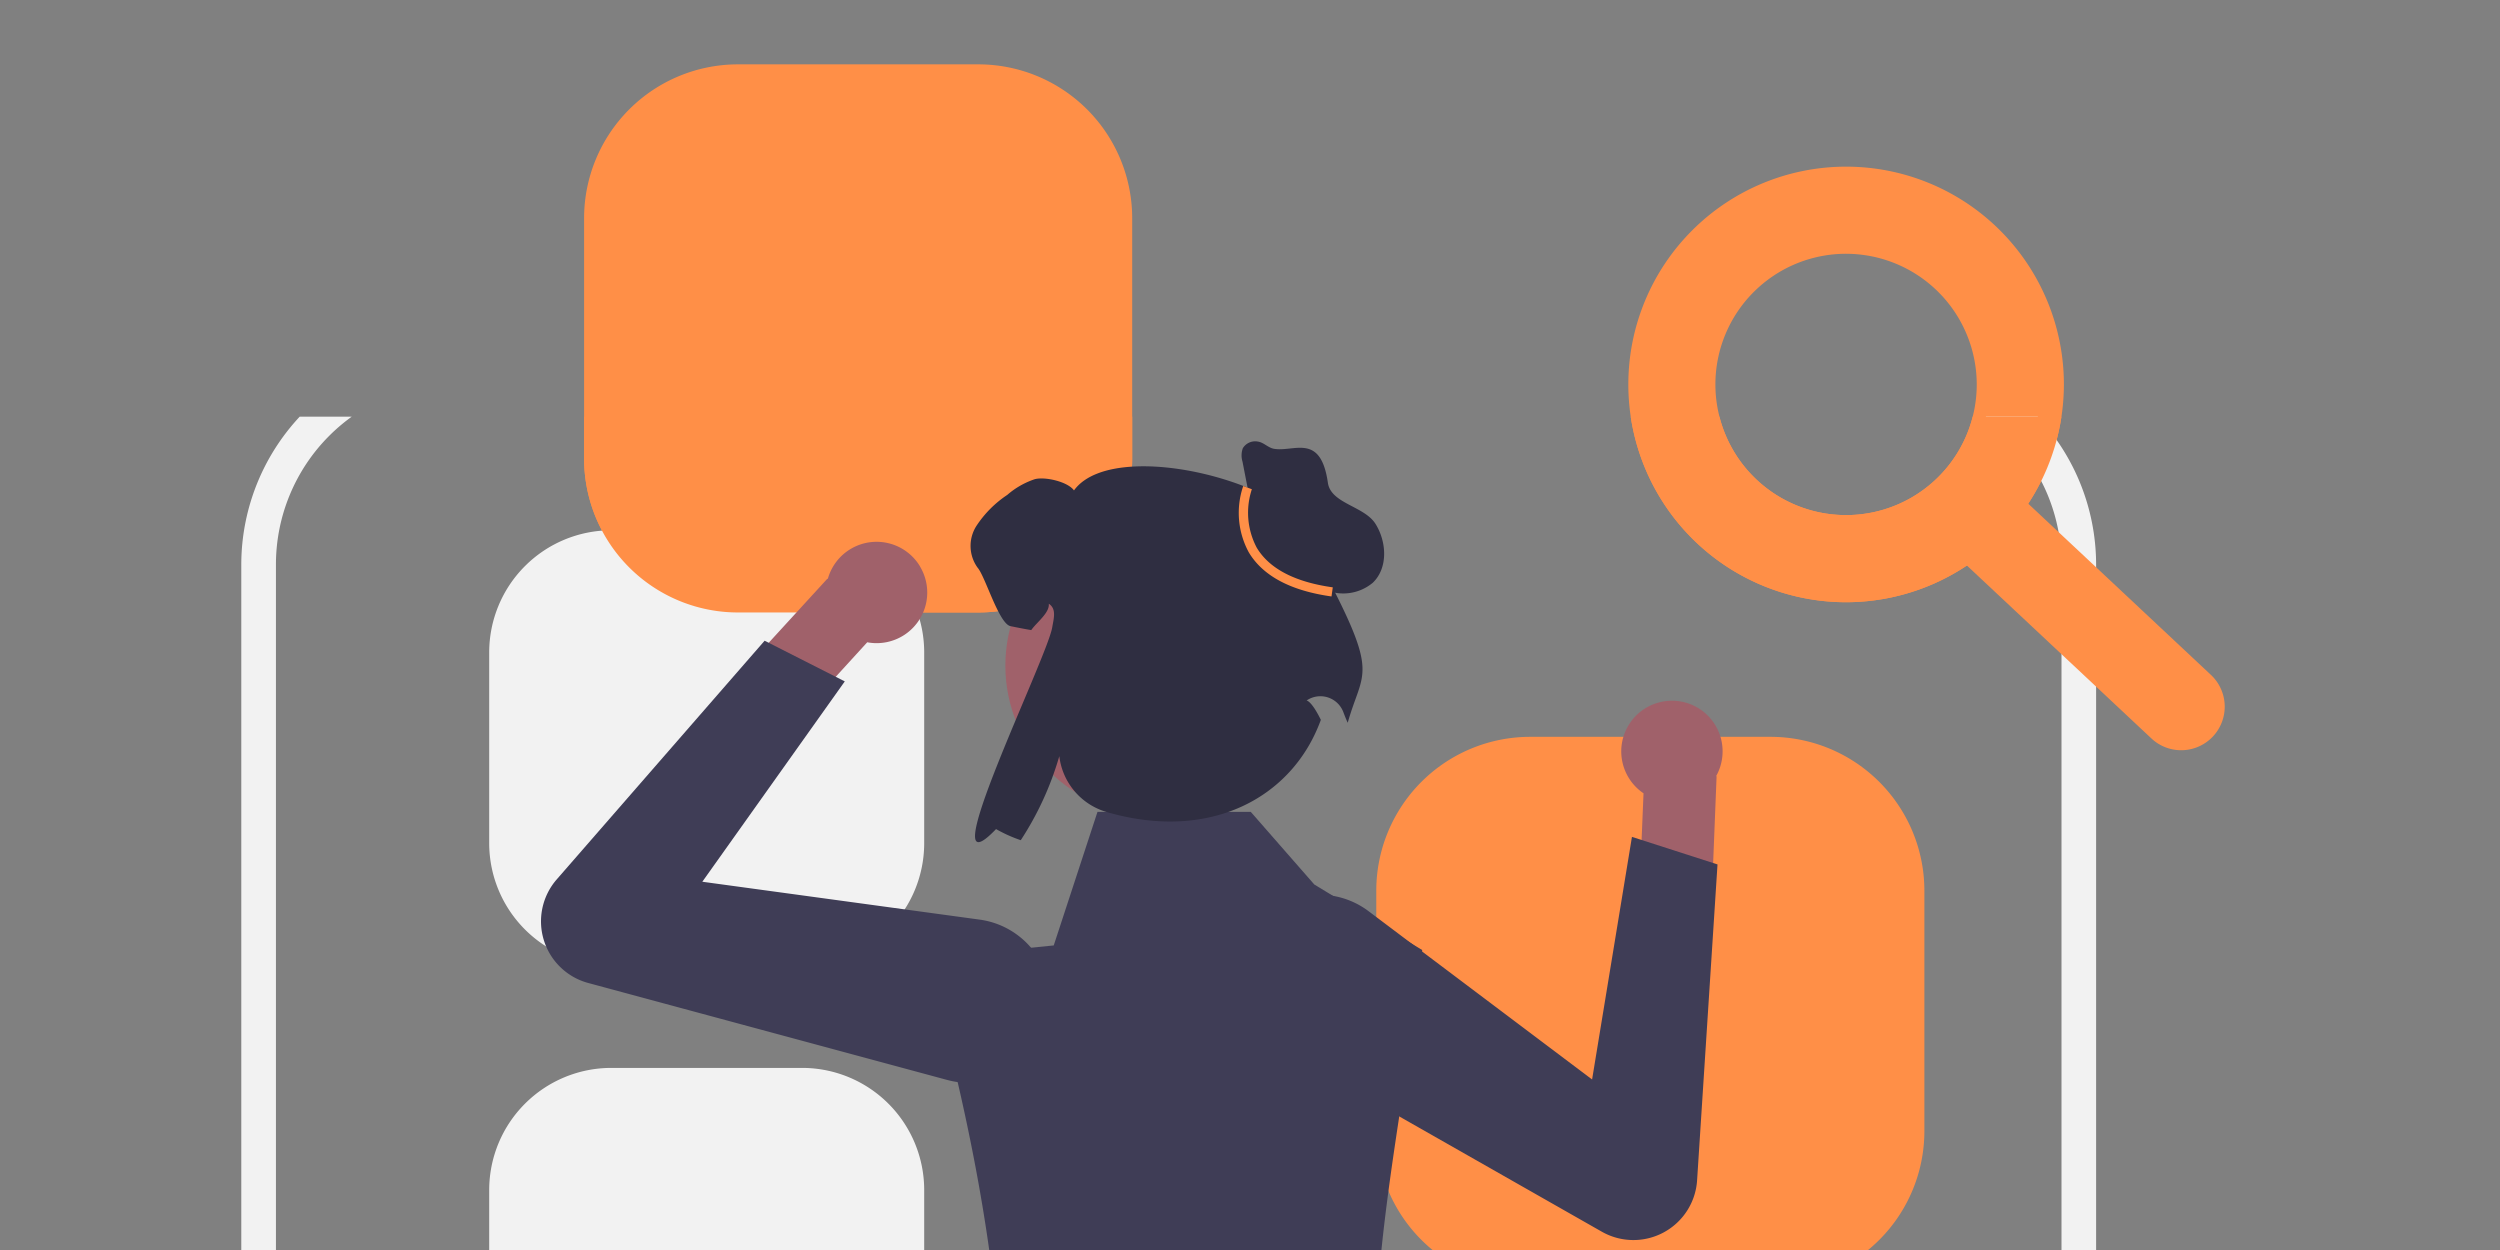 <svg xmlns="http://www.w3.org/2000/svg" xmlns:xlink="http://www.w3.org/1999/xlink" width="240" height="120" viewBox="0 0 240 120"><rect x="0" y="0" width="240" height="120" fill="#808080" stroke="none"/><defs><clipPath id="a"><rect width="240" height="80" rx="20" transform="translate(3017 -21994)" fill="#fff" opacity="0.75"/></clipPath></defs><g transform="translate(-3017 22034)"><rect width="240" height="120" transform="translate(3017 -22034)" fill="#fff" opacity="0"/><path d="M206.684,67.106a14.775,14.775,0,0,0-14.759,14.759v23.1a14.775,14.775,0,0,0,14.759,14.759h23.1a14.775,14.775,0,0,0,14.759-14.759v-23.1a14.775,14.775,0,0,0-14.759-14.759h-23.1Z" transform="translate(2881.148 -22094.928)" fill="#ff8f47"/><path d="M313.46,41.813a20.907,20.907,0,1,1,20.907-20.907A20.931,20.931,0,0,1,313.46,41.813Zm0-33.451A12.544,12.544,0,1,0,326,20.907,12.558,12.558,0,0,0,313.46,8.363Z" transform="translate(2880.767 -22018)" fill="#ff8f47"/><g clip-path="url(#a)"><g transform="translate(2941 -22016)"><path d="M301.363,284.717H164.9a20.826,20.826,0,0,1-20.8-20.8V127.45a20.826,20.826,0,0,1,20.8-20.8H301.363a20.826,20.826,0,0,1,20.8,20.8V263.915a20.826,20.826,0,0,1-20.8,20.8ZM164.9,109.976a17.474,17.474,0,0,0-17.474,17.474V263.915A17.474,17.474,0,0,0,164.9,281.389h95.591a58.349,58.349,0,0,0,58.349-58.349V127.45a17.474,17.474,0,0,0-17.474-17.474H164.9Z" transform="translate(-44.936 -91.258)" fill="#f2f2f2"/><path d="M190.4,132.106a11.726,11.726,0,0,0-11.713,11.713v18.333A11.726,11.726,0,0,0,190.4,173.866h18.333a11.726,11.726,0,0,0,11.713-11.713V143.819a11.726,11.726,0,0,0-11.713-11.713Z" transform="translate(-55.723 -99.198)" fill="#f2f2f2"/><path d="M190.4,207.106a11.726,11.726,0,0,0-11.713,11.713v18.333A11.726,11.726,0,0,0,190.4,248.866h18.333a11.726,11.726,0,0,0,11.713-11.713V218.819a11.726,11.726,0,0,0-11.713-11.713Z" transform="translate(-55.723 -122.587)" fill="#f2f2f2"/><path d="M190.4,282.106a11.726,11.726,0,0,0-11.713,11.713v18.333A11.726,11.726,0,0,0,190.4,323.865h18.333a11.726,11.726,0,0,0,11.713-11.713V293.819a11.726,11.726,0,0,0-11.713-11.713Z" transform="translate(-55.723 -145.976)" fill="#f2f2f2"/><g transform="translate(127.934 -11.821)"><path d="M206.684,67.106a14.775,14.775,0,0,0-14.759,14.759v23.1a14.775,14.775,0,0,0,14.759,14.759h23.1a14.775,14.775,0,0,0,14.759-14.759v-23.1a14.775,14.775,0,0,0-14.759-14.759h-23.1Z" transform="translate(-187.786 -67.106)" fill="#ff8f47"/><path d="M317.2,160.919a14.775,14.775,0,0,0-14.759,14.759v23.1A14.775,14.775,0,0,0,317.2,213.537h23.1a14.775,14.775,0,0,0,14.759-14.759v-23.1A14.775,14.775,0,0,0,340.3,160.919Z" transform="translate(-222.252 -96.362)" fill="#ff8f47"/><g transform="translate(46.854 278.512)"><path d="M272.774,490.4l-4.693-.04L266,471.833l6.926.058Z" transform="translate(-257.742 -471.833)" fill="#a0616a"/><path d="M254,505.048a2.1,2.1,0,0,0,2.08,2.117l9.331.078,1.633-3.311.6,3.328,3.521.032-.889-11.869-1.225-.081-5-.344-1.612-.108-.028,3.358-7.5,5.084a2.1,2.1,0,0,0-.919,1.718Z" transform="translate(-253.998 -479.023)" fill="#2f2e41"/></g><g transform="translate(70.731 278.512)"><path d="M307.472,490.4l-4.693-.04L300.7,471.833l6.926.058Z" transform="translate(-292.44 -471.833)" fill="#a0616a"/><path d="M288.7,505.048a2.1,2.1,0,0,0,2.08,2.117l9.331.078,1.633-3.311.6,3.328,3.521.032-.889-11.869-1.225-.081-5-.344-1.612-.108-.028,3.358-7.5,5.084A2.1,2.1,0,0,0,288.7,505.048Z" transform="translate(-288.696 -479.023)" fill="#2f2e41"/></g><path d="M246.142,281.178l19.023.6,18.022,4s-1.8,2.2,4.205,8.21c0,0,8.01,14.017,2.4,27.633l-2.4,54.465s7.006,38.394,1.653,50.614l-7.075.442L270,376.535l-5.835-54.508-2.8,53.664s10.725,36.834,3.952,51.457l-7.662-.442-13.11-51.014s-5.607-58.87-4.806-70.084,6.408-24.429,6.408-24.429Z" transform="translate(-202.671 -133.865)" fill="#2f2e41"/><g transform="translate(66.834 61.093)"><path d="M340.262,156.042a4.858,4.858,0,0,0-1.509,8.729v.007l-.369,8.935,6.838,3.164.546-13.75h-.048a4.86,4.86,0,0,0-5.458-7.087Z" transform="translate(-299.743 -155.886)" fill="#a0616a"/><path d="M285.335,193.854A7.872,7.872,0,0,1,295.634,182l21.472,16.167,3.826-23.29,8.214,2.644-1.96,30.327a6.128,6.128,0,0,1-9.146,4.931L287.01,195.123a7.986,7.986,0,0,1-1.675-1.269Z" transform="translate(-283.033 -161.808)" fill="#3f3d56"/></g><g transform="translate(0 45.843)"><path d="M230.555,136.1a4.858,4.858,0,0,1-5.074,7.262l0,0-6.029,6.605-7.084-2.567,9.293-10.149.033.035a4.86,4.86,0,0,1,8.865-1.19Z" transform="translate(-194.16 -133.725)" fill="#a0616a"/><path d="M224.91,189.678l-34.466-9.31a6.128,6.128,0,0,1-3.023-9.941l19.96-22.916,7.695,3.905L201.4,170.649l26.631,3.637a7.872,7.872,0,0,1-1.033,15.671,7.987,7.987,0,0,1-2.083-.279Z" transform="translate(-185.911 -138.024)" fill="#3f3d56"/></g><path d="M291.6,254.95l-48.2,2.211c-1.324-2.01-.965-5.033.889-8.818,7-14.291,1.684-41.326-1.892-55.4a6.641,6.641,0,0,1,5.745-8.282l4.544-.454,4.2-12.823H271.6l6.1,6.973,10.358,6.292c-1.885,19.42-9.919,46.843,1.526,60.595,2.5,3.008,3.213,6.26,2.012,9.71Z" transform="translate(-203.461 -99.624)" fill="#3f3d56"/><circle cx="14.33" cy="14.33" r="14.33" transform="translate(44.581 43.393)" fill="#a0616a"/><path d="M279.728,133.142c1.994-7.269-19.736-13.5-23.958-7.648-.587-.832-2.757-1.338-3.753-1.082a7.764,7.764,0,0,0-2.65,1.511,10.466,10.466,0,0,0-2.977,3,3.562,3.562,0,0,0,.133,3.993c.74.853,2.041,5.384,3.154,5.608.776.158,1.43.286,1.991.378.5-.73,1.776-1.647,1.684-2.531.756.5.48,1.381.327,2.28-.507,3-11.937,26.188-5.391,19.354a13.719,13.719,0,0,0,2.374,1.067,29.854,29.854,0,0,0,3.7-8.067l.006.054a6.36,6.36,0,0,0,4.593,5.322c9.826,2.847,17.775-1.33,20.509-8.863-1-2.032-1.437-1.811-1.347-1.872a2.353,2.353,0,0,1,3.5,1.116c.158.415.3.77.427,1.036,1.424-5.1,3.119-4.36-2.329-14.653Z" transform="translate(-204.602 -84.592)" fill="#2f2e41"/><path d="M284.735,126.787l-1-5.132a2.047,2.047,0,0,1,.03-1.294,1.388,1.388,0,0,1,1.451-.636c.559.081.977.591,1.533.69,1.934.342,4.489-1.568,5.182,3.263.289,2.014,3.5,2.227,4.577,3.956s1.205,4.224-.26,5.637a4.42,4.42,0,0,1-4.569.682,9.936,9.936,0,0,1-3.8-2.968,34.265,34.265,0,0,0-3.259-3.619" transform="translate(-216.388 -83.511)" fill="#2f2e41"/><path d="M292.157,136.531c-3.921-.548-6.594-1.974-7.944-4.238a7.954,7.954,0,0,1-.532-6.365l.829.308a7.178,7.178,0,0,0,.468,5.612c1.208,2.018,3.664,3.3,7.3,3.808l-.122.876Z" transform="translate(-216.265 -85.45)" fill="#ff8f47"/></g><path d="M313.46,41.813a20.907,20.907,0,1,1,20.907-20.907A20.931,20.931,0,0,1,313.46,41.813Zm0-33.451A12.544,12.544,0,1,0,326,20.907,12.558,12.558,0,0,0,313.46,8.363Z" transform="translate(-60.233 -2)" fill="#ff8f47"/><path d="M358.89,69.284a4.16,4.16,0,0,1-2.858-1.131L336.409,49.764a4.18,4.18,0,1,1,5.717-6.1l19.622,18.389a4.181,4.181,0,0,1-2.858,7.232Z" transform="translate(-73.497 -15.263)" fill="#ff8f47"/><g transform="translate(0 227.376)"><path d="M498.063,472.11A1.562,1.562,0,0,0,499.2,469.4l-.107-.425.042-.1a4.194,4.194,0,0,1,7.736.029c1.265,3.047,2.876,6.1,3.273,9.322a12.408,12.408,0,0,1-.218,4.267,49.741,49.741,0,0,0,4.525-20.659,48.018,48.018,0,0,0-.3-5.356q-.247-2.187-.685-4.342a50.316,50.316,0,0,0-9.978-21.325,13.391,13.391,0,0,1-5.569-5.778,10.216,10.216,0,0,1-.929-2.791c.271.036,1.022-4.094.818-4.347.378-.573,1.054-.858,1.467-1.418,2.052-2.782,4.88-2.3,6.356,1.484,3.153,1.591,3.184,4.231,1.249,6.769-1.231,1.615-1.4,3.8-2.48,5.529.111.142.227.28.338.422a50.64,50.64,0,0,1,5.286,8.374,21.051,21.051,0,0,1,1.257-9.778c1.2-2.9,3.458-5.346,5.444-7.855a4.321,4.321,0,0,1,7.7,2.122l.012.111q-.442.25-.866.53a2.118,2.118,0,0,0,.854,3.855l.043.007a21.086,21.086,0,0,1-.556,3.151c2.547,9.851-2.952,13.439-10.8,13.6-.173.089-.342.178-.516.262a51.69,51.69,0,0,1,2.782,13.094,49.023,49.023,0,0,1-.036,7.916l.013-.093a12.955,12.955,0,0,1,4.422-7.48c3.4-2.8,8.211-3.825,11.883-6.072a2.431,2.431,0,0,1,3.724,2.365l-.015.1a14.215,14.215,0,0,0-1.6.769q-.442.25-.866.53a2.118,2.118,0,0,0,.854,3.855l.043.007.089.013a21.093,21.093,0,0,1-3.88,6.076c-1.593,8.6-8.434,9.416-15.752,6.911h0a51.674,51.674,0,0,1-3.471,10.134h-12.4c-.044-.138-.084-.28-.124-.418a14.089,14.089,0,0,0,3.431-.2c-.92-1.129-1.84-2.267-2.76-3.4a.782.782,0,0,1-.058-.067c-.467-.578-.938-1.151-1.4-1.729h0a20.636,20.636,0,0,1,.6-5.257h0Z" transform="translate(-154.987 -414.702)" fill="#f2f2f2"/><path d="M0,513.9a.816.816,0,0,0,.819.819H379.5a.819.819,0,0,0,0-1.638H.819A.816.816,0,0,0,0,513.9Z" transform="translate(0 -445.381)" fill="#ccc"/></g></g></g></g></svg>